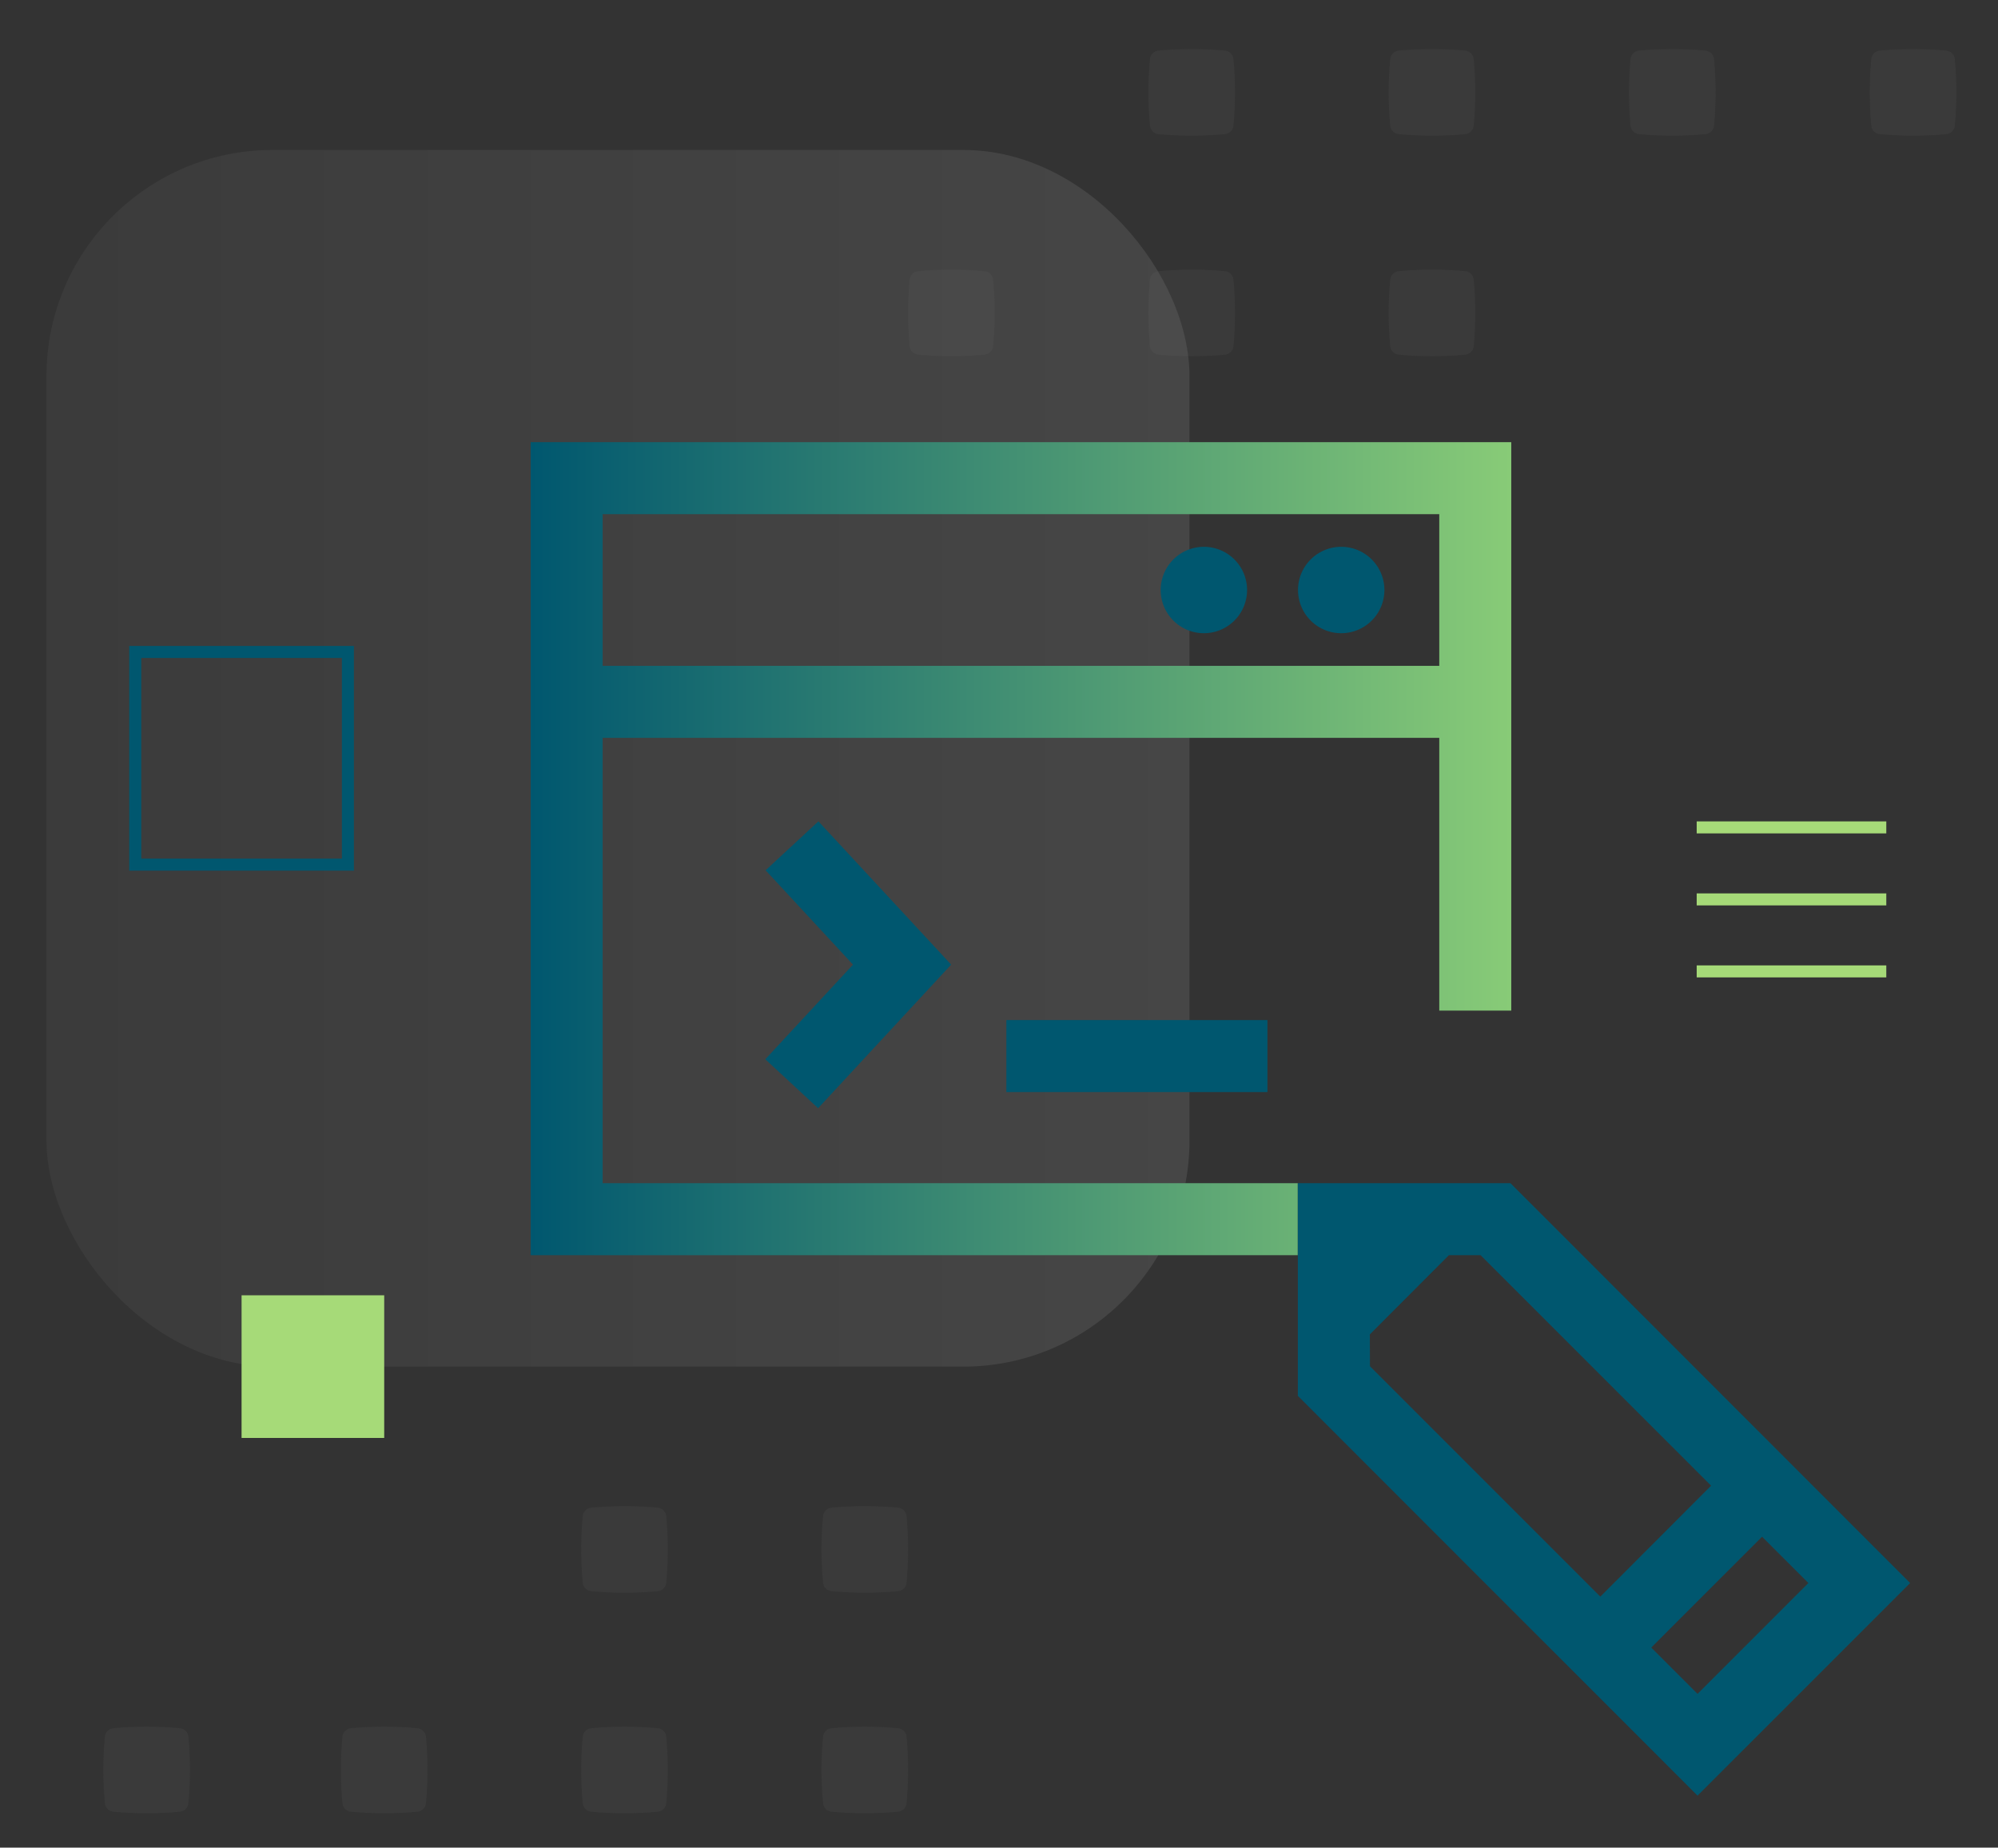 <svg id="Layer_1" data-name="Layer 1" xmlns="http://www.w3.org/2000/svg" xmlns:xlink="http://www.w3.org/1999/xlink" width="832.62" height="769.86" viewBox="0 0 832.62 769.86"><rect x="0" y="0" width="832.62" height="769.86" fill="#333333" stroke="none"/><defs><style>.cls-1{opacity:0.1;fill:url(#linear-gradient);}.cls-2,.cls-3,.cls-7,.cls-8{fill:none;stroke-miterlimit:10;}.cls-2,.cls-7{stroke:#00576f;}.cls-2,.cls-3{stroke-width:30px;}.cls-3{stroke:url(#linear-gradient-2);}.cls-4{fill:#00576f;}.cls-5{fill:#666;opacity:0.15;}.cls-6{fill:#a6da78;}.cls-7,.cls-8{stroke-width:5px;}.cls-8{stroke:#a6da78;}</style><linearGradient id="linear-gradient" x1="-4892.73" y1="-22.87" x2="-4416.41" y2="-22.87" gradientTransform="translate(4912.1 338.83)" gradientUnits="userSpaceOnUse"><stop offset="0" stop-color="gray"/><stop offset="1" stop-color="#efefef"/></linearGradient><linearGradient id="linear-gradient-2" x1="221.14" y1="353.61" x2="629.78" y2="353.61" gradientUnits="userSpaceOnUse"><stop offset="0" stop-color="#00576f"/><stop offset="1" stop-color="#88cb77"/></linearGradient></defs><rect class="cls-1" x="19.37" y="62.48" width="476.32" height="506.95" rx="94.22"/><g id="Group_1218" data-name="Group 1218"><line class="cls-2" x1="419.38" y1="440.03" x2="528.17" y2="440.03"/><polyline class="cls-2" points="330.05 352.43 375.92 401.93 329.93 451.56"/><path class="cls-3" d="M236.14,292.44H614.78M540.8,508H236.14V199.24H614.78V421.09"/><path class="cls-4" d="M576.92,245.84a18,18,0,1,1-18-18,18,18,0,0,1,18,18"/><path class="cls-4" d="M519.69,245.84a18,18,0,1,1-18-18,18,18,0,0,1,18,18"/></g><path class="cls-5" d="M43.73,751.35h0a147.42,147.42,0,0,1,0-27.71h0a3.91,3.91,0,0,1,3.53-3.53h0a147.42,147.42,0,0,1,27.71,0h0a3.91,3.91,0,0,1,3.53,3.53h0a147.42,147.42,0,0,1,0,27.71h0A3.91,3.91,0,0,1,75,754.88h0a147.42,147.42,0,0,1-27.71,0h0A3.91,3.91,0,0,1,43.73,751.35Z"/><path class="cls-5" d="M242.86,659.45h0a149,149,0,0,1,0-27.7h0a3.93,3.93,0,0,1,3.54-3.54h0a149,149,0,0,1,27.7,0h0a3.93,3.93,0,0,1,3.54,3.54h0a149,149,0,0,1,0,27.7h0A3.93,3.93,0,0,1,274.1,663h0a149,149,0,0,1-27.7,0h0A3.93,3.93,0,0,1,242.86,659.45Z"/><path class="cls-5" d="M142.72,751.35h0a149.13,149.13,0,0,1,0-27.71h0a3.92,3.92,0,0,1,3.54-3.53h0a147.32,147.32,0,0,1,27.7,0h0a3.92,3.92,0,0,1,3.54,3.53h0a149.13,149.13,0,0,1,0,27.71h0a3.92,3.92,0,0,1-3.54,3.53h0a147.32,147.32,0,0,1-27.7,0h0A3.92,3.92,0,0,1,142.72,751.35Z"/><path class="cls-5" d="M377.78,723.64h0a149.13,149.13,0,0,1,0,27.71h0a3.92,3.92,0,0,1-3.54,3.53h0a147.32,147.32,0,0,1-27.7,0h0a3.92,3.92,0,0,1-3.54-3.53h0a149.13,149.13,0,0,1,0-27.71h0a3.92,3.92,0,0,1,3.54-3.53h0a147.32,147.32,0,0,1,27.7,0h0A3.92,3.92,0,0,1,377.78,723.64Z"/><path class="cls-5" d="M277.64,723.64h0a149.13,149.13,0,0,1,0,27.71h0a3.92,3.92,0,0,1-3.54,3.53h0a147.32,147.32,0,0,1-27.7,0h0a3.92,3.92,0,0,1-3.54-3.53h0a149.13,149.13,0,0,1,0-27.71h0a3.92,3.92,0,0,1,3.54-3.53h0a147.32,147.32,0,0,1,27.7,0h0A3.92,3.92,0,0,1,277.64,723.64Z"/><path class="cls-5" d="M377.78,631.75h0a149,149,0,0,1,0,27.7h0a3.93,3.93,0,0,1-3.54,3.54h0a149,149,0,0,1-27.7,0h0a3.93,3.93,0,0,1-3.54-3.54h0a149,149,0,0,1,0-27.7h0a3.93,3.93,0,0,1,3.54-3.54h0a149,149,0,0,1,27.7,0h0A3.93,3.93,0,0,1,377.78,631.75Z"/><path class="cls-5" d="M579.36,52.34h0a147.32,147.32,0,0,1,0-27.7h0a3.92,3.92,0,0,1,3.53-3.54h0a149.13,149.13,0,0,1,27.71,0h0a3.92,3.92,0,0,1,3.53,3.54h0a147.32,147.32,0,0,1,0,27.7h0a3.92,3.92,0,0,1-3.53,3.54h0a149.13,149.13,0,0,1-27.71,0h0A3.92,3.92,0,0,1,579.36,52.34Z"/><path class="cls-5" d="M814.61,24.64h0a149,149,0,0,1,0,27.7h0a3.93,3.93,0,0,1-3.54,3.54h0a149,149,0,0,1-27.7,0h0a3.93,3.93,0,0,1-3.54-3.54h0a149,149,0,0,1,0-27.7h0a3.93,3.93,0,0,1,3.54-3.54h0a149,149,0,0,1,27.7,0h0A3.93,3.93,0,0,1,814.61,24.64Z"/><path class="cls-5" d="M413.85,116.53h0a147.42,147.42,0,0,1,0,27.71h0a3.92,3.92,0,0,1-3.53,3.53h0a147.42,147.42,0,0,1-27.71,0h0a3.91,3.91,0,0,1-3.53-3.53h0a147.42,147.42,0,0,1,0-27.71h0a3.91,3.91,0,0,1,3.53-3.53h0a147.42,147.42,0,0,1,27.71,0h0A3.92,3.92,0,0,1,413.85,116.53Z"/><path class="cls-5" d="M514,24.64h0a147.32,147.32,0,0,1,0,27.7h0a3.92,3.92,0,0,1-3.53,3.54h0a149.13,149.13,0,0,1-27.71,0h0a3.92,3.92,0,0,1-3.53-3.54h0a147.32,147.32,0,0,1,0-27.7h0a3.92,3.92,0,0,1,3.53-3.54h0a149.13,149.13,0,0,1,27.71,0h0A3.92,3.92,0,0,1,514,24.64Z"/><path class="cls-5" d="M514,116.53h0a147.42,147.42,0,0,1,0,27.71h0a3.91,3.91,0,0,1-3.53,3.53h0a147.42,147.42,0,0,1-27.71,0h0a3.91,3.91,0,0,1-3.53-3.53h0a147.42,147.42,0,0,1,0-27.71h0a3.91,3.91,0,0,1,3.53-3.53h0a147.42,147.42,0,0,1,27.71,0h0A3.91,3.91,0,0,1,514,116.53Z"/><path class="cls-5" d="M614.13,116.53h0a147.42,147.42,0,0,1,0,27.71h0a3.91,3.91,0,0,1-3.53,3.53h0a147.42,147.42,0,0,1-27.71,0h0a3.91,3.91,0,0,1-3.53-3.53h0a147.42,147.42,0,0,1,0-27.71h0a3.91,3.91,0,0,1,3.53-3.53h0a147.42,147.42,0,0,1,27.71,0h0A3.91,3.91,0,0,1,614.13,116.53Z"/><path class="cls-5" d="M714.27,24.64h0a147.32,147.32,0,0,1,0,27.7h0a3.92,3.92,0,0,1-3.53,3.54h0a149.13,149.13,0,0,1-27.71,0h0a3.92,3.92,0,0,1-3.53-3.54h0a147.32,147.32,0,0,1,0-27.7h0A3.92,3.92,0,0,1,683,21.1h0a149.13,149.13,0,0,1,27.71,0h0A3.92,3.92,0,0,1,714.27,24.64Z"/><path class="cls-4" d="M629.46,493H540.85v88.61L707.41,748.2,796,659.6ZM570.85,556,603.79,523H617l96.06,96.05L666.9,665.27l-96-96ZM688.12,686.49,734.3,640.3l19.29,19.3-46.18,46.18Z"/><rect class="cls-6" x="100.67" y="539.71" width="59.44" height="59.44"/><rect class="cls-7" x="56.36" y="271.65" width="88.62" height="88.62"/><line class="cls-8" x1="707.06" y1="344.75" x2="786.07" y2="344.75"/><line class="cls-8" x1="707.06" y1="374.75" x2="786.07" y2="374.75"/><line class="cls-8" x1="707.06" y1="404.75" x2="786.07" y2="404.75"/></svg>